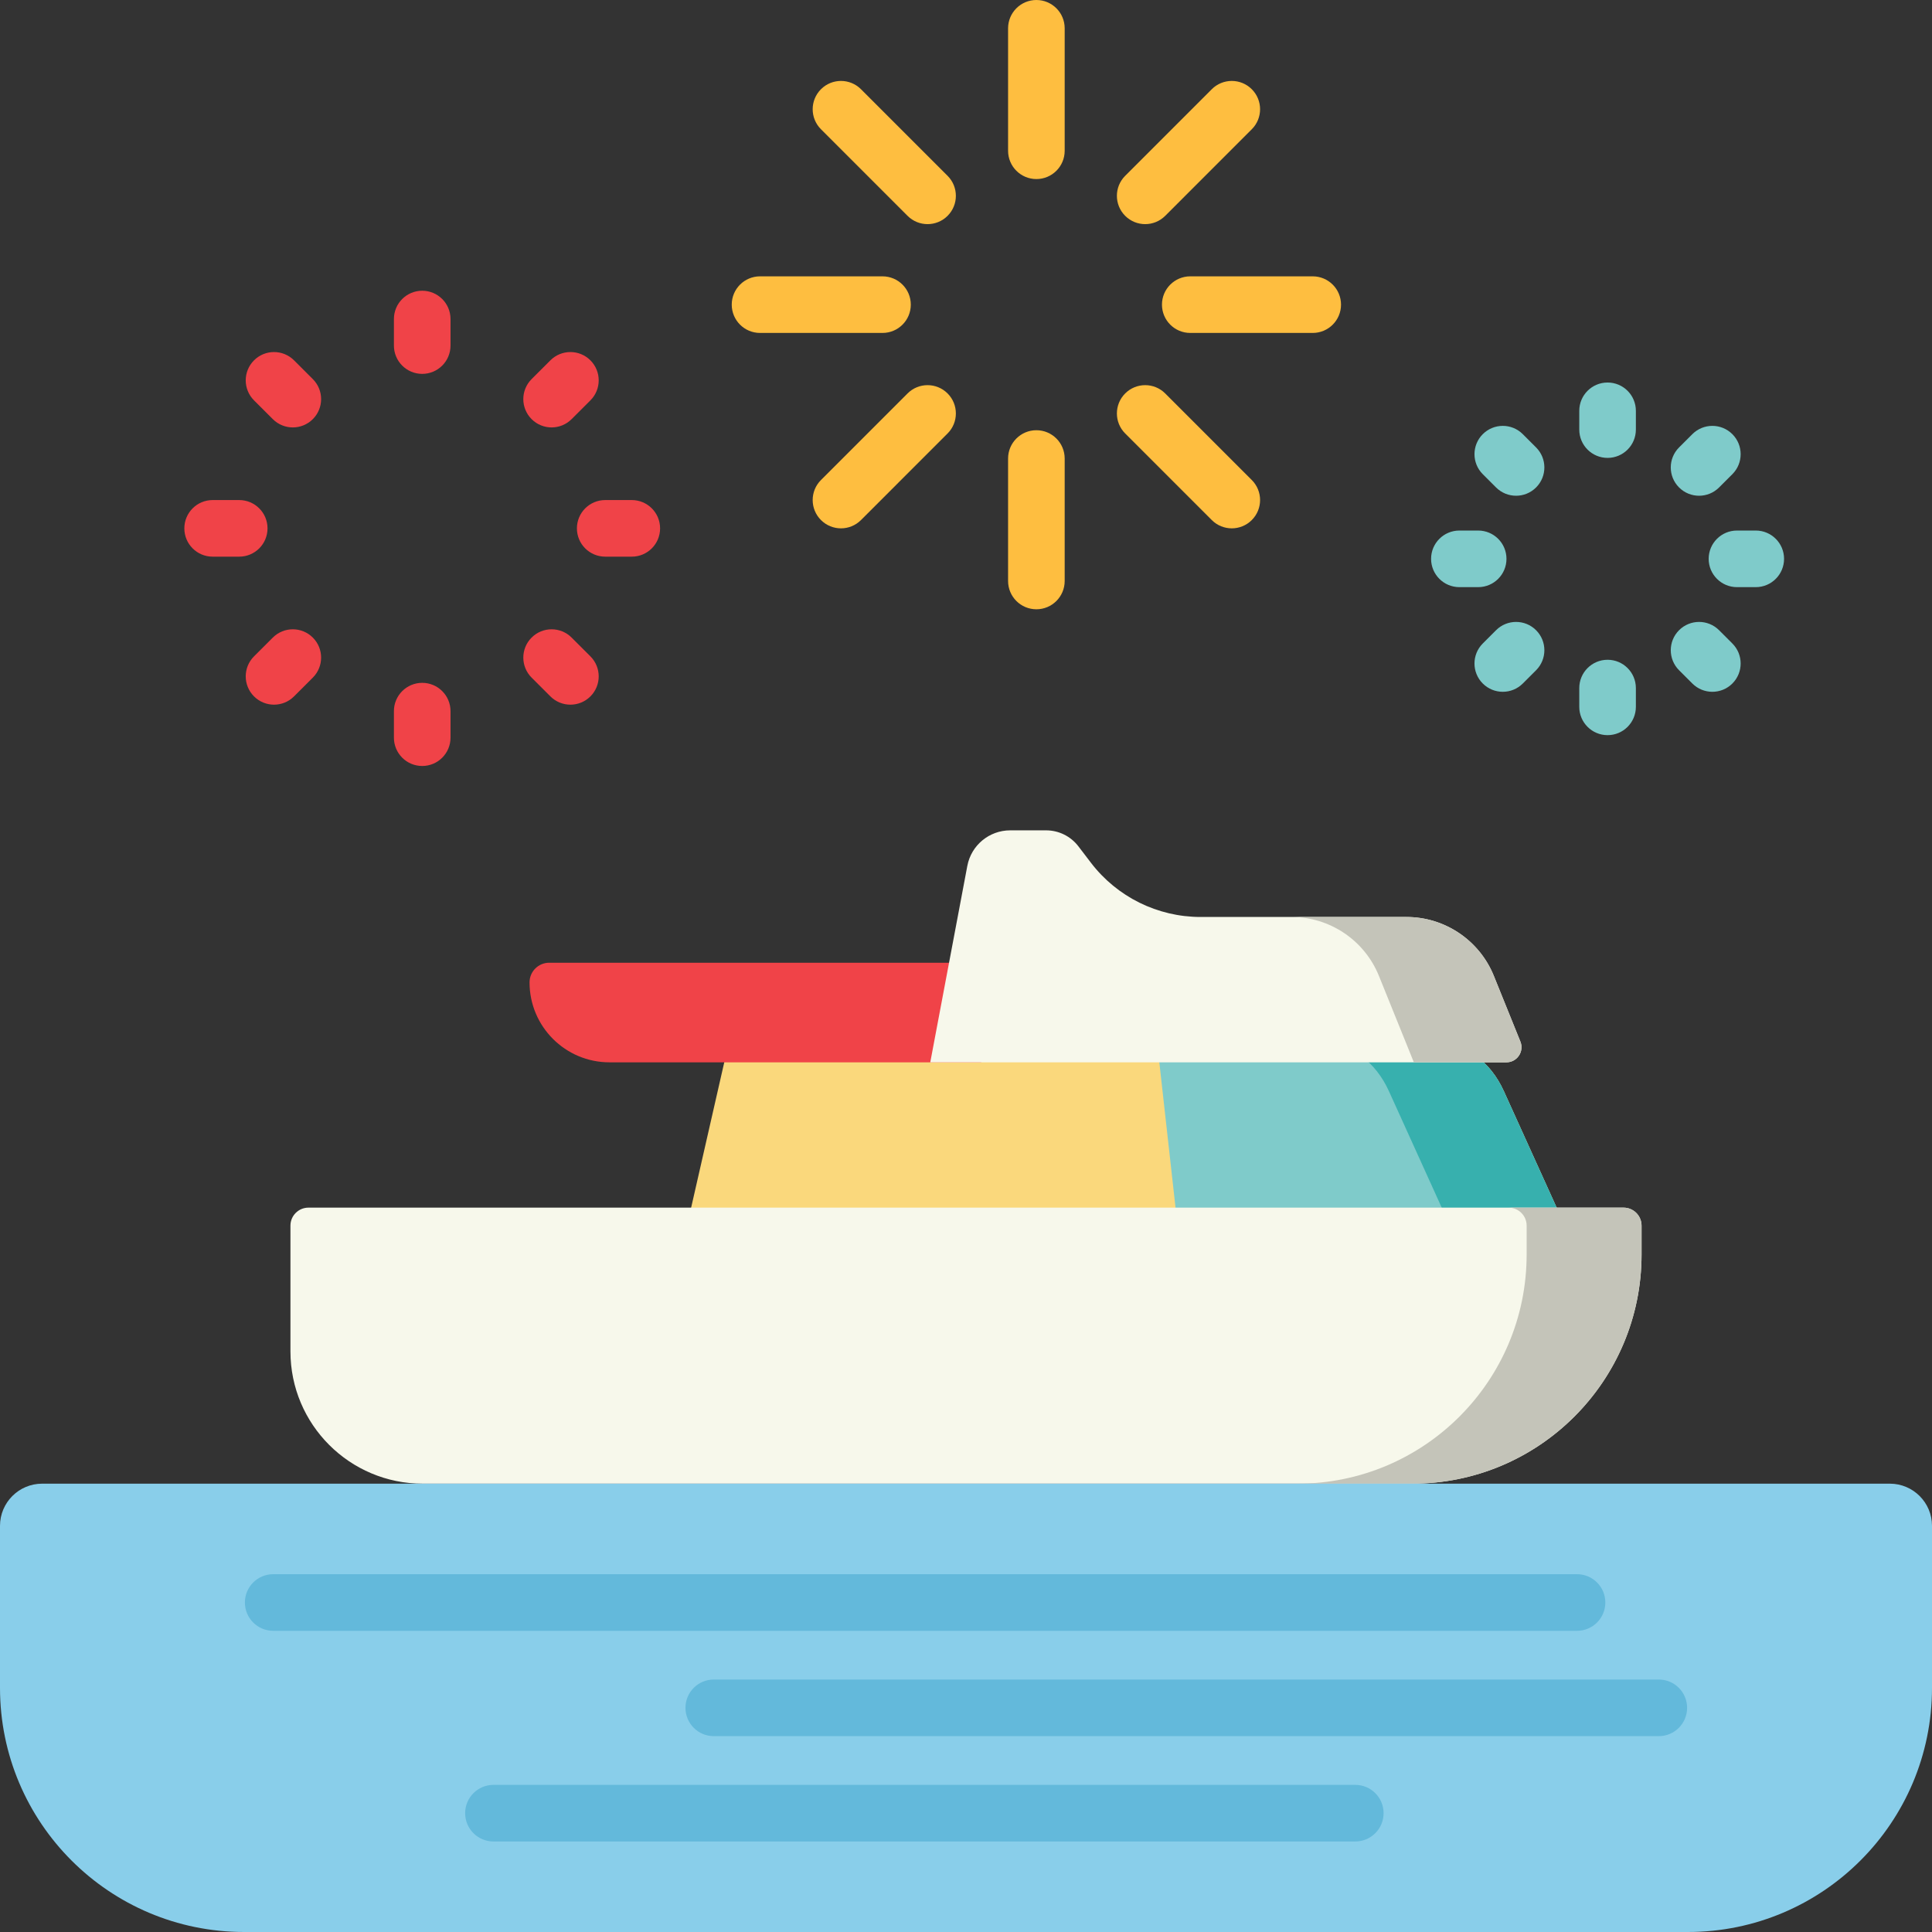 <?xml version="1.0" encoding="iso-8859-1"?>
<!-- Generator: Adobe Illustrator 19.0.0, SVG Export Plug-In . SVG Version: 6.00 Build 0)  -->
<svg version="1.1" id="Capa_1" xmlns="http://www.w3.org/2000/svg" xmlns:xlink="http://www.w3.org/1999/xlink" x="0px" y="0px"
	 viewBox="0 0 512 512" style="enable-background:new 0 0 512 512;" xml:space="preserve">
<rect x="0" y="0" width="512" height="512" fill="#333333" stroke="none"/>
<path style="fill:#FAD87C;" d="M414.806,325.065H182.014l11.067-48.565h188.152c7.148,0,13.733,4.816,17.28,12.629L414.806,325.065z
	"/>
<path style="fill:#7FCBCA;" d="M414.806,325.065H312.09l-5.417-48.565h74.56c7.148,0,13.733,4.816,17.28,12.629L414.806,325.065z"/>
<path style="fill:#37B0AE;" d="M398.513,289.13c-3.547-7.814-10.132-12.629-17.28-12.629H350.78c7.148,0,13.733,4.816,17.28,12.629
	l16.293,35.935h30.453L398.513,289.13z"/>
<path style="fill:#F04348;" d="M260.049,281.528h-98.528c-11.701,0-21.186-9.485-21.186-21.186l0,0c0-2.876,2.331-5.207,5.207-5.207
	h114.507V281.528z"/>
<path style="fill:#F7F8EB;" d="M374.286,393.188h-262.26c-19.36,0-35.055-15.694-35.055-35.055V324.81
	c0-2.636,2.137-4.773,4.773-4.773h348.512c2.636,0,4.773,2.137,4.773,4.773v7.635C435.029,365.992,407.833,393.188,374.286,393.188z
	"/>
<path style="fill:#C4C4B9;" d="M430.256,320.037h-30.453c2.636,0,4.773,2.137,4.773,4.773v7.635
	c0,33.548-27.196,60.743-60.743,60.743h30.453c33.547,0,60.743-27.196,60.743-60.743v-7.635
	C435.029,322.174,432.892,320.037,430.256,320.037z"/>
<path style="fill:#F7F8EB;" d="M399.209,281.528h-152.68l9.822-52.06c1.03-5.461,5.801-9.417,11.359-9.417h9.517
	c3.358,0,6.524,1.566,8.562,4.236l3.31,4.336c6.921,9.066,17.674,14.386,29.08,14.386h54.536c10.186,0,19.362,6.185,23.175,15.626
	l7.029,17.395C403.98,278.659,402.045,281.528,399.209,281.528z"/>
<path style="fill:#C4C4B9;" d="M395.889,258.635c-3.813-9.441-12.99-15.626-23.175-15.626h-30.453
	c10.185,0,19.362,6.185,23.175,15.626l9.251,22.893h24.522c2.836,0,4.771-2.869,3.709-5.499L395.889,258.635z"/>
<path style="fill:#89CEEA;" d="M447.298,512H64.702C28.968,512,0,483.032,0,447.298v-42.932c0-6.174,5.005-11.178,11.178-11.178
	h489.644c6.174,0,11.178,5.005,11.178,11.178v42.932C512,483.032,483.032,512,447.298,512z"/>
<g>
	<path style="fill:#FEBE40;" d="M274.652,47.453c-4.143,0-7.5-3.357-7.5-7.5V7.5c0-4.143,3.357-7.5,7.5-7.5s7.5,3.357,7.5,7.5
		v32.453C282.152,44.096,278.795,47.453,274.652,47.453z"/>
	<path style="fill:#FEBE40;" d="M274.652,161.466c-4.143,0-7.5-3.357-7.5-7.5v-32.453c0-4.143,3.357-7.5,7.5-7.5s7.5,3.357,7.5,7.5
		v32.453C282.152,158.108,278.795,161.466,274.652,161.466z"/>
	<path style="fill:#FEBE40;" d="M303.488,59.397c-1.919,0-3.839-0.732-5.303-2.196c-2.93-2.929-2.93-7.678-0.001-10.606
		l22.947-22.948c2.93-2.93,7.679-2.929,10.606-0.001c2.93,2.929,2.93,7.678,0.001,10.606L308.792,57.2
		C307.327,58.665,305.407,59.397,303.488,59.397z"/>
	<path style="fill:#FEBE40;" d="M222.869,140.017c-1.919,0-3.839-0.732-5.303-2.196c-2.93-2.929-2.93-7.678-0.001-10.606
		l22.947-22.948c2.93-2.93,7.679-2.929,10.606-0.001c2.93,2.929,2.93,7.678,0.001,10.606l-22.947,22.948
		C226.708,139.284,224.788,140.017,222.869,140.017z"/>
	<path style="fill:#FEBE40;" d="M347.885,88.233h-32.452c-4.143,0-7.5-3.357-7.5-7.5s3.357-7.5,7.5-7.5h32.452
		c4.143,0,7.5,3.357,7.5,7.5S352.027,88.233,347.885,88.233z"/>
	<path style="fill:#FEBE40;" d="M233.872,88.233h-32.453c-4.143,0-7.5-3.357-7.5-7.5s3.357-7.5,7.5-7.5h32.453
		c4.143,0,7.5,3.357,7.5,7.5S238.015,88.233,233.872,88.233z"/>
	<path style="fill:#FEBE40;" d="M326.436,140.017c-1.92,0-3.839-0.732-5.304-2.197l-22.947-22.948
		c-2.929-2.929-2.929-7.678,0.001-10.606c2.929-2.929,7.678-2.928,10.606,0.001l22.947,22.948c2.929,2.929,2.929,7.678-0.001,10.606
		C330.274,139.284,328.354,140.017,326.436,140.017z"/>
	<path style="fill:#FEBE40;" d="M245.816,59.397c-1.92,0-3.839-0.732-5.304-2.197l-22.947-22.948
		c-2.929-2.929-2.929-7.678,0.001-10.606c2.929-2.929,7.678-2.928,10.606,0.001l22.947,22.948c2.929,2.929,2.929,7.678-0.001,10.606
		C249.655,58.665,247.735,59.397,245.816,59.397z"/>
</g>
<g>
	<path style="fill:#F04348;" d="M111.892,99.082c-4.143,0-7.5-3.357-7.5-7.5v-7.034c0-4.143,3.357-7.5,7.5-7.5s7.5,3.357,7.5,7.5
		v7.034C119.392,95.725,116.034,99.082,111.892,99.082z"/>
	<path style="fill:#F04348;" d="M111.892,202.993c-4.143,0-7.5-3.357-7.5-7.5v-7.034c0-4.143,3.357-7.5,7.5-7.5s7.5,3.357,7.5,7.5
		v7.034C119.392,199.636,116.034,202.993,111.892,202.993z"/>
	<path style="fill:#F04348;" d="M146.184,113.27c-1.921,0-3.842-0.733-5.307-2.2c-2.927-2.931-2.924-7.68,0.007-10.606l4.98-4.974
		c2.931-2.926,7.68-2.925,10.606,0.007c2.927,2.931,2.924,7.68-0.007,10.606l-4.98,4.974
		C150.02,112.538,148.102,113.27,146.184,113.27z"/>
	<path style="fill:#F04348;" d="M72.62,186.746c-1.921,0-3.842-0.733-5.307-2.2c-2.927-2.931-2.924-7.679,0.007-10.606l4.98-4.975
		c2.93-2.927,7.679-2.924,10.606,0.007s2.924,7.679-0.007,10.606l-4.98,4.975C76.456,186.015,74.538,186.746,72.62,186.746z"/>
	<path style="fill:#F04348;" d="M167.431,147.521h-7.043c-4.143,0-7.5-3.357-7.5-7.5s3.357-7.5,7.5-7.5h7.043
		c4.143,0,7.5,3.357,7.5,7.5S171.573,147.521,167.431,147.521z"/>
	<path style="fill:#F04348;" d="M63.396,147.521h-7.043c-4.143,0-7.5-3.357-7.5-7.5s3.357-7.5,7.5-7.5h7.043
		c4.143,0,7.5,3.357,7.5,7.5S67.539,147.521,63.396,147.521z"/>
	<path style="fill:#F04348;" d="M151.164,186.746c-1.918,0-3.836-0.731-5.3-2.193l-4.98-4.975
		c-2.931-2.928-2.934-7.676-0.007-10.606c2.928-2.931,7.677-2.934,10.606-0.007l4.98,4.975c2.931,2.928,2.934,7.676,0.007,10.606
		C155.006,186.013,153.085,186.746,151.164,186.746z"/>
	<path style="fill:#F04348;" d="M77.601,113.27c-1.918,0-3.835-0.73-5.3-2.193l-4.98-4.974c-2.931-2.927-2.934-7.676-0.007-10.606
		c2.928-2.932,7.675-2.935,10.606-0.007l4.98,4.974c2.931,2.927,2.934,7.676,0.007,10.606
		C81.442,112.536,79.521,113.27,77.601,113.27z"/>
</g>
<g>
	<path style="fill:#7FCBCA;" d="M426.023,121.347c-4.143,0-7.5-3.357-7.5-7.5v-4.975c0-4.143,3.357-7.5,7.5-7.5s7.5,3.357,7.5,7.5
		v4.975C433.523,117.989,430.166,121.347,426.023,121.347z"/>
	<path style="fill:#7FCBCA;" d="M426.023,194.822c-4.143,0-7.5-3.357-7.5-7.5v-4.974c0-4.143,3.357-7.5,7.5-7.5s7.5,3.357,7.5,7.5
		v4.974C433.523,191.465,430.166,194.822,426.023,194.822z"/>
	<path style="fill:#7FCBCA;" d="M450.271,131.378c-1.921,0-3.842-0.733-5.307-2.2c-2.927-2.932-2.924-7.68,0.007-10.606l3.521-3.517
		c2.93-2.927,7.679-2.924,10.606,0.007c2.927,2.932,2.924,7.68-0.007,10.606l-3.521,3.517
		C454.107,130.646,452.189,131.378,450.271,131.378z"/>
	<path style="fill:#7FCBCA;" d="M398.254,183.334c-1.921,0-3.842-0.733-5.307-2.199c-2.927-2.931-2.924-7.68,0.006-10.607
		l3.521-3.518c2.933-2.926,7.681-2.924,10.607,0.006c2.927,2.931,2.924,7.68-0.006,10.607l-3.521,3.518
		C402.09,182.603,400.172,183.334,398.254,183.334z"/>
	<path style="fill:#7FCBCA;" d="M465.295,155.598h-4.979c-4.143,0-7.5-3.357-7.5-7.5s3.357-7.5,7.5-7.5h4.979
		c4.143,0,7.5,3.357,7.5,7.5S469.438,155.598,465.295,155.598z"/>
	<path style="fill:#7FCBCA;" d="M391.731,155.598h-4.979c-4.143,0-7.5-3.357-7.5-7.5s3.357-7.5,7.5-7.5h4.979
		c4.143,0,7.5,3.357,7.5,7.5S395.874,155.598,391.731,155.598z"/>
	<path style="fill:#7FCBCA;" d="M453.793,183.334c-1.918,0-3.836-0.731-5.301-2.193l-3.521-3.518
		c-2.93-2.928-2.933-7.677-0.006-10.607c2.928-2.93,7.676-2.932,10.607-0.006l3.521,3.518c2.93,2.928,2.933,7.677,0.006,10.607
		C457.635,182.601,455.714,183.334,453.793,183.334z"/>
	<path style="fill:#7FCBCA;" d="M401.775,131.378c-1.918,0-3.835-0.73-5.3-2.193l-3.521-3.517
		c-2.931-2.927-2.934-7.675-0.007-10.606c2.928-2.931,7.675-2.936,10.606-0.007l3.521,3.517c2.931,2.927,2.934,7.675,0.007,10.606
		C405.617,130.645,403.696,131.378,401.775,131.378z"/>
</g>
<g>
	<path style="fill:#63B9DB;" d="M417.931,432.179H72.4c-4.143,0-7.5-3.357-7.5-7.5s3.357-7.5,7.5-7.5h345.53
		c4.143,0,7.5,3.357,7.5,7.5S422.073,432.179,417.931,432.179z"/>
	<path style="fill:#63B9DB;" d="M439.6,460.094H189.158c-4.143,0-7.5-3.357-7.5-7.5s3.357-7.5,7.5-7.5H439.6
		c4.143,0,7.5,3.357,7.5,7.5S443.742,460.094,439.6,460.094z"/>
	<path style="fill:#63B9DB;" d="M359.164,488.009H130.769c-4.143,0-7.5-3.357-7.5-7.5s3.357-7.5,7.5-7.5h228.396
		c4.143,0,7.5,3.357,7.5,7.5S363.307,488.009,359.164,488.009z"/>
</g>
<g>
</g>
<g>
</g>
<g>
</g>
<g>
</g>
<g>
</g>
<g>
</g>
<g>
</g>
<g>
</g>
<g>
</g>
<g>
</g>
<g>
</g>
<g>
</g>
<g>
</g>
<g>
</g>
<g>
</g>
</svg>
